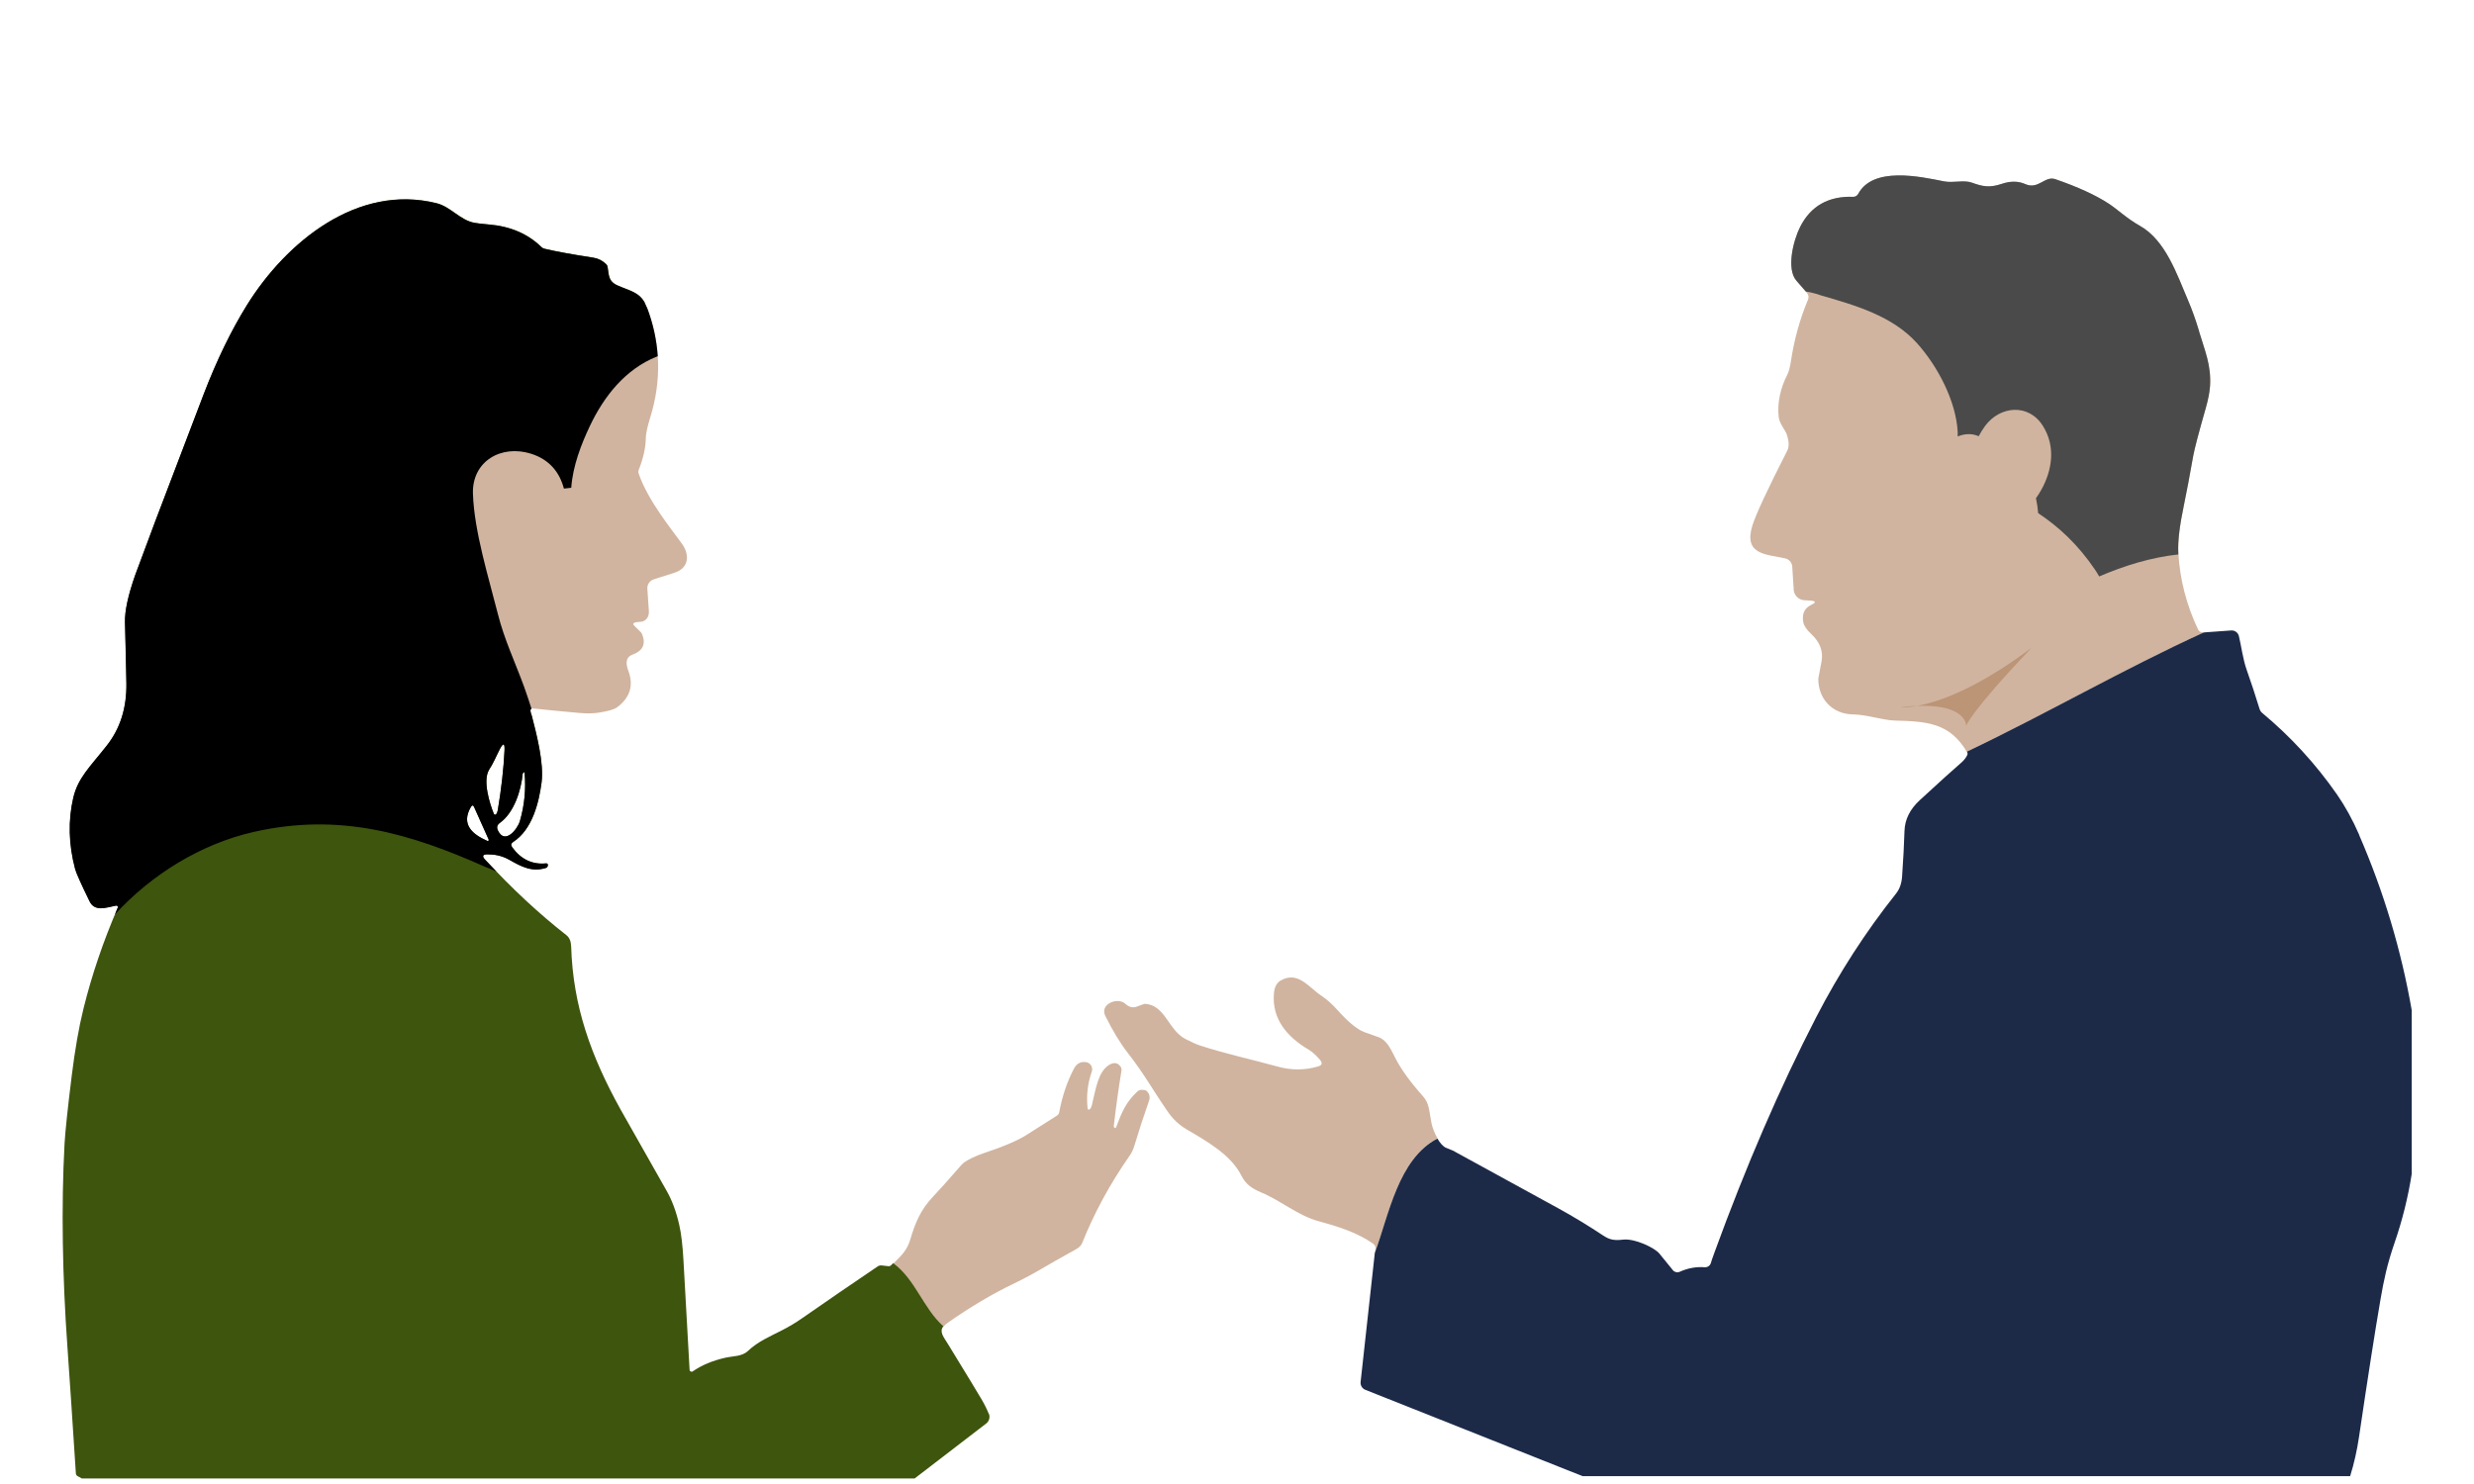 <?xml version="1.0" encoding="UTF-8"?> <svg xmlns="http://www.w3.org/2000/svg" id="Layer_2" viewBox="0 0 300 180"><g id="Layer_1-2"><rect width="300" height="180" fill="none"></rect><rect width="300" height="180" fill="none"></rect><path d="M174.32,138.09c-.36-.62-.63-1.34-.73-1.83-.31-1.53-.25-2.39-1.02-3.27-1.51-1.69-2.6-3.19-3.29-4.5-.59-1.12-1.04-2.31-2.15-2.7-1.06-.38-1.62-.57-1.68-.6-.94-.32-2.21-1.49-3.24-2.65-.65-.73-1.3-1.31-1.96-1.75-1.53-1.01-2.86-3.08-4.97-1.85-.47.28-.74.79-.8,1.54-.28,3.1,1.6,5.31,4.22,6.84.49.29,1.07.87,1.38,1.25.31.38.23.64-.24.78-1.62.48-3.26.48-4.91.02-3.14-.87-6.3-1.54-9.39-2.55-.46-.15-1.06-.42-1.8-.8-2.1-1.09-2.46-4.2-4.97-4.26-.02,0-.32.11-.9.33-.49.19-.95.08-1.4-.33-.95-.87-3.15.04-2.44,1.46.91,1.83,1.83,3.35,2.77,4.55,1.93,2.47,2.92,4.33,4.75,6.99.66.97,1.4,1.67,2.33,2.22,2.58,1.51,5.4,3.12,6.66,5.63.55,1.1,1.35,1.58,2.43,2.04,2.31.96,4.45,2.8,6.88,3.46,2.34.64,4.75,1.38,6.68,2.76.19.13.28.35.26.58l-.06.5c1.72-4.65,2.84-11.39,7.59-13.88Z" fill="#d0b49f"></path><path d="M267.16,76.71c-.26.02-.51-.13-.62-.36-1.42-3-2.21-6.1-2.39-9.28-.07-1.37.15-3.28.67-5.74.34-1.63.72-3.64,1.14-6.03.15-.84.66-2.79,1.53-5.83.29-1.02.46-1.9.51-2.65.16-2.55-.66-4.36-1.32-6.59-.41-1.38-.86-2.65-1.36-3.81-1.34-3.13-2.72-7.27-5.83-9.02-1.56-.87-2.76-2.03-3.78-2.69-1.59-1.04-3.75-2.03-6.48-2.97-1.27-.44-2.06,1.3-3.63.6-.85-.38-1.8-.39-2.84-.04-1.49.5-2.29.35-3.65-.14-1-.36-2.23.07-3.4-.16-2.89-.58-8.58-1.83-10.38,1.52-.12.23-.37.38-.63.36-2.98-.1-5.12,1.11-6.4,3.62-.83,1.62-1.72,5.1-.47,6.55.81.93,1.24,1.42,1.28,1.48.2.23.25.54.13.82-.98,2.33-1.67,4.81-2.07,7.46-.11.75-.27,1.31-.46,1.68-.81,1.57-1.22,3.41-1.02,5.11.11.87.83,1.54,1.03,2.25.23.77.23,1.36.02,1.78-2.43,4.77-3.85,7.82-4.26,9.17-1.06,3.51,1.71,3.42,4,3.93.47.11.81.5.85.98,0,.11.07,1.06.18,2.87.04.57.56,1.18,1.25,1.22.5.03.77.05.81.05.65.06.67.23.07.51-.83.4-1.16,1.1-.97,2.12.08.42.4.9.98,1.44,1.05.98,1.46,2.09,1.23,3.32-.26,1.36-.39,2.05-.39,2.06-.03,2.43,1.68,4.31,4.18,4.35,1.79.03,3.57.71,5.16.75,3.83.1,6.6.28,8.67,3.79,9.75-4.65,18.84-9.95,28.73-14.46h-.08Z" fill="#d0b49f"></path><path d="M266.68,40.22c-.41-1.38-.86-2.65-1.36-3.81-1.34-3.13-2.72-7.27-5.83-9.02-1.56-.87-2.76-2.03-3.78-2.69-1.59-1.04-3.75-2.03-6.48-2.97-1.27-.44-2.06,1.3-3.63.6-.85-.38-1.8-.39-2.84-.04-1.49.5-2.29.35-3.65-.14-1-.36-2.23.07-3.4-.16-2.89-.58-8.58-1.83-10.38,1.52-.12.23-.37.38-.63.36-2.98-.1-5.12,1.11-6.4,3.62-.83,1.62-1.72,5.1-.47,6.55.59.68.97,1.12,1.16,1.33.21.03.42.06.63.11.41.09.79.21,1.16.34,4.22,1.22,8.72,2.5,11.7,5.83,2.48,2.77,4.7,6.97,4.91,10.72,0,.17,0,.38,0,.57.78-.32,1.64-.4,2.44-.07.04.02.07.03.11.04.23-.43.48-.85.77-1.24,1.8-2.44,5.28-2.78,7.02,0,1.55,2.47,1.15,5.33-.22,7.78-.19.34-.4.66-.63.98.13.6.22,1.21.27,1.81,2.58,1.72,4.84,3.84,6.88,6.84.19.28.36.56.52.84,3.08-1.32,6.28-2.31,9.6-2.67,0-.06-.01-.12-.01-.18-.07-1.37.15-3.28.67-5.74.34-1.63.72-3.64,1.14-6.03.15-.84.66-2.79,1.53-5.83.29-1.02.46-1.9.51-2.65.16-2.55-.66-4.36-1.32-6.59Z" fill="#4a4a4a"></path><path d="M286.1,101.31c-.81-1.87-1.73-3.53-2.73-4.97-2.58-3.7-5.6-6.99-9.06-9.87-.15-.12-.25-.29-.31-.47-.52-1.69-1.04-3.27-1.56-4.74-.47-1.32-.66-2.92-.95-4.11-.1-.42-.5-.71-.93-.68l-3.32.24c-9.88,4.51-18.98,9.81-28.73,14.46,0,0,.01.02.02.03.07.12.08.26.02.39-.16.33-.4.64-.74.93-.94.81-2.61,2.32-5.02,4.54-1.19,1.1-1.81,2.34-1.85,3.75-.05,1.57-.14,3.41-.29,5.51-.06.83-.3,1.52-.73,2.06-3.72,4.68-6.93,9.67-9.66,14.95-4.43,8.59-8.55,18.13-12.37,28.61-.22.61-.37,1.03-.43,1.26-.1.32-.4.53-.73.51-1.06-.08-2.08.11-3.05.55-.28.13-.62.05-.82-.19-.84-1.05-1.4-1.73-1.66-2.04-.56-.67-2.94-1.84-4.4-1.67-1.03.12-1.61.03-2.4-.5-1.78-1.18-3.6-2.29-5.48-3.32-2.09-1.15-6.34-3.48-12.74-6.98-.02-.01-.29-.12-.81-.33-.39-.15-.76-.61-1.07-1.13-4.75,2.49-5.87,9.23-7.59,13.88l-1.72,15.63c-.05.42.19.82.58.97l26.34,10.47h93.07c.48-1.53.84-3.14,1.09-4.84,1.05-7.11,1.91-12.64,2.59-16.58.41-2.38.81-4.28,1.71-6.89.94-2.72,1.63-5.5,2.08-8.35v-19.85c-1.28-7.34-3.41-14.42-6.37-21.24Z" fill="#1c2a48"></path><path d="M230.48,85.77s5.39.67,15.87-7.2c-7.6,8-7.93,9.47-7.93,9.47,0,0,.17-3.17-7.93-2.27Z" fill="#bc9476"></path><path d="M139.03,132.31c-.1-.08-.3-.12-.6-.12-.2,0-.38.07-.53.22-1.37,1.29-1.85,2.44-2.55,4.3-.05.12-.12.14-.22.06-.06-.05-.08-.11-.07-.2.25-2.19.56-4.43.93-6.71.03-.19-.02-.38-.14-.53-.35-.45-.8-.5-1.36-.16-1.31.81-1.6,2.82-2.08,4.85-.06.25-.14.41-.23.49-.18.15-.28.11-.3-.12-.16-1.5.01-2.97.51-4.41.02-.05.03-.11.04-.16.07-.48-.26-.92-.74-.99-.65-.09-1.13.17-1.46.79-.83,1.57-1.42,3.34-1.79,5.3-.03.16-.12.3-.26.39-1.16.73-2.38,1.5-3.67,2.33-1.08.69-2.8,1.43-5.16,2.21-.89.29-2.29.9-2.75,1.43-1.55,1.78-2.71,3.08-3.49,3.9-1.49,1.58-2.13,3.16-2.72,5.14-.42,1.42-1.17,2.04-2.08,2.96,2.71,2.01,3.62,5.46,6.08,7.66.12-.15.27-.31.51-.48,2.77-1.94,5.42-3.51,7.96-4.73,1.27-.61,2.54-1.29,3.83-2.06.38-.23,1.65-.95,3.8-2.15.38-.21.62-.46.74-.76,1.46-3.65,3.38-7.19,5.77-10.61.24-.34.42-.74.56-1.2.57-1.88,1.16-3.7,1.78-5.45.15-.43.03-.91-.32-1.18Z" fill="#d0b49f"></path><path d="M57.42,54.59c-8.1,10.79-4.05,25.63,7.03,32.14-.04-.15-.08-.31-.12-.46,0-.03-.01-.07,0-.1.02-.15.15-.26.3-.24,1.66.18,3.55.36,5.68.55.85.08,1.61.06,2.29-.04,1.15-.18,1.89-.39,2.22-.64,1.58-1.18,2.04-2.65,1.38-4.42-.3-.8-.41-1.64.51-1.98,1.27-.47,1.65-1.32,1.13-2.53-.03-.07-.07-.13-.12-.18l-.81-.8c-.18-.18-.15-.31.09-.38.4-.13.79,0,1.15-.24.39-.25.57-.64.53-1.19-.04-.58-.1-1.46-.18-2.66-.04-.51.27-.97.75-1.14.18-.06,1.03-.34,2.53-.81,1.8-.57,1.86-2.2.92-3.51-1.23-1.72-4.14-5.24-5.26-8.54-.05-.14-.04-.29.01-.42.55-1.39.84-2.66.86-3.82,0-.57.19-1.42.54-2.55,1.4-4.52,1.26-8.96-.42-13.35-.07-.19-.16-.36-.24-.52-6.8,6.29-15.11,10.28-20.77,17.82Z" fill="#d0b49f"></path><path d="M119.9,171.49c-.22-.55-.52-1.16-.91-1.82-.4-.68-1.73-2.88-4.01-6.6-.57-.93-1.11-1.52-.59-2.2-2.46-2.21-3.37-5.66-6.08-7.66-.08.08-.16.16-.24.24-.09.1-.23.15-.36.13l-.8-.09c-.17-.02-.33.02-.47.11-3.13,2.12-6.19,4.21-9.17,6.29-.77.54-1.59,1.03-2.45,1.47-1.4.72-2.9,1.34-4.12,2.5-.73.69-1.79.61-2.73.82-1.55.35-2.87.9-3.97,1.66-.04.03-.08.04-.12.04-.14,0-.25-.09-.26-.23-.03-.42-.27-4.84-.74-13.24-.1-1.84-.27-3.28-.51-4.32-.36-1.61-.87-2.98-1.51-4.11-3.71-6.55-5.58-9.85-5.6-9.89-3.57-6.44-5.78-12.51-6-19.79-.02-.63-.21-1.08-.58-1.37-3.33-2.61-6.61-5.66-9.84-9.16-.4-.43-.3-.65.28-.65.85,0,1.72.14,2.65.66,1.53.87,2.76,1.51,4.44.99.1-.03.17-.1.21-.2.02-.04.03-.08.03-.12,0-.17-.07-.25-.24-.23-1.66.16-3.03-.5-4.09-1.96-.18-.25-.14-.47.12-.64,2.35-1.52,3.13-4.84,3.44-7.2.3-2.28-.53-5.61-1.21-8.22-11.08-6.51-15.13-21.35-7.03-32.14,5.65-7.54,13.97-11.53,20.77-17.82-.72-1.33-1.84-1.47-3.32-2.13-1.14-.51-1.03-1.26-1.2-2.23-.02-.14-.09-.27-.2-.37-.43-.41-.93-.67-1.5-.76-2.58-.4-4.56-.76-5.95-1.09-.15-.03-.27-.1-.38-.21-1.64-1.6-3.76-2.51-6.35-2.73-.78-.07-1.36-.13-1.74-.2-1.75-.3-2.91-1.96-4.62-2.38-9.58-2.39-18.21,4.68-22.98,12.33-1.93,3.11-3.69,6.74-5.28,10.89-3.49,9.13-5.43,14.22-5.83,15.3-1.5,4-2.32,6.19-2.45,6.57-.86,2.45-1.28,4.37-1.24,5.76.07,2.62.13,5.07.17,7.36.05,2.99-.75,5.52-2.4,7.6-2.07,2.62-3.47,3.89-4.04,6.3-.64,2.76-.57,5.64.22,8.63.14.52.73,1.83,1.76,3.94.63,1.28,1.98.76,3.21.51.04,0,.08,0,.11.01.09.04.14.15.09.24-1.76,4.07-3.15,8.15-4.16,12.24-.57,2.29-1.04,5.01-1.43,8.15-.49,3.96-.78,6.71-.87,8.22-.42,7.71-.25,16.32.34,24.59.28,3.94.62,9.08,1.03,15.43.01.15.08.27.22.34l.51.28h100.98l8.67-6.66c.37-.28.51-.78.33-1.21ZM63.37,93.87s.01-.05.03-.07l.11-.11c.06-.06.09-.04.1.04.18,2-.01,3.95-.57,5.87-.28.95-1.81,2.92-2.66,1.13-.18-.38-.1-.68.24-.92,1.72-1.24,2.57-3.93,2.76-5.94ZM59.32,93.33c.56-.83.91-1.75,1.29-2.47.42-.79.61-.74.57.16-.11,2.23-.38,4.65-.82,7.26-.04.2-.1.36-.19.47-.02.02-.04.04-.06.05-.09.04-.19,0-.23-.1-.51-1.24-1.39-4.11-.55-5.36ZM57.1,97.89c.15-.25.28-.24.4.02l1.76,3.93s.01.07,0,.1c-.03.06-.1.09-.16.06-1.79-.79-3.24-1.98-2-4.12Z" fill="#3d550c"></path><path d="M78.43,37.28c-.7-1.83-1.9-1.91-3.56-2.65-1.14-.51-1.03-1.26-1.2-2.23-.02-.14-.09-.27-.2-.37-.43-.41-.93-.67-1.5-.76-2.58-.4-4.56-.76-5.95-1.09-.15-.03-.27-.1-.38-.21-1.64-1.6-3.76-2.51-6.35-2.73-.78-.07-1.36-.13-1.74-.2-1.75-.3-2.91-1.96-4.62-2.38-9.58-2.39-18.21,4.68-22.98,12.33-1.93,3.11-3.69,6.74-5.28,10.89-3.49,9.13-5.43,14.22-5.83,15.3-1.5,4-2.32,6.19-2.45,6.57-.86,2.45-1.28,4.37-1.24,5.76.07,2.62.13,5.07.17,7.36.05,2.99-.75,5.52-2.4,7.6-2.07,2.62-3.47,3.89-4.04,6.3-.64,2.76-.57,5.64.22,8.63.14.52.73,1.83,1.76,3.94.63,1.28,1.98.76,3.21.51.04,0,.08,0,.11.01.09.04.14.15.09.24-.12.27-.21.54-.33.81,4.44-4.87,10.47-8.55,16.77-9.99,10.42-2.38,18.97.13,28.25,4.28.41.13.82.31,1.24.52-.46-.48-.92-.95-1.38-1.44-.4-.43-.3-.65.28-.65.85,0,1.72.14,2.65.66,1.53.87,2.76,1.51,4.44.99.1-.03.17-.1.21-.2.02-.04.03-.08.03-.12,0-.17-.07-.25-.24-.23-1.66.16-3.03-.5-4.09-1.96-.18-.25-.14-.47.12-.64,2.35-1.52,3.13-4.84,3.44-7.2.32-2.42-.63-6.01-1.33-8.68,0-.03-.01-.07,0-.1,0-.08.06-.14.12-.19-.3-.89-.57-1.79-.9-2.67-1.08-2.95-2.4-5.73-3.17-8.79-1.12-4.43-2.88-10.04-3.03-14.61-.13-3.96,3.44-5.99,7.04-4.86,2.29.72,3.48,2.31,3.99,4.23.3-.02.59-.07.89-.1.18-2.61,1.21-5.28,2.25-7.47,1.72-3.64,4.31-6.9,8.1-8.43.05-.02.09-.03.14-.05-.13-1.99-.56-3.97-1.31-5.94ZM63.37,93.87s.01-.05.03-.07l.11-.11c.06-.06.09-.04.1.04.18,2-.01,3.95-.57,5.87-.28.95-1.81,2.92-2.66,1.13-.18-.38-.1-.68.24-.92,1.72-1.24,2.57-3.93,2.76-5.94ZM59.32,93.33c.56-.83.91-1.75,1.29-2.47.42-.79.61-.74.57.16-.11,2.23-.38,4.65-.82,7.26-.04.2-.1.36-.19.47-.02.02-.04.04-.06.05-.09.04-.19,0-.23-.1-.51-1.24-1.39-4.11-.55-5.36ZM57.5,97.91l1.76,3.93s.01.07,0,.1c-.03.06-.1.09-.16.06-1.79-.79-3.24-1.98-2-4.12.15-.25.28-.24.4.02Z"></path></g></svg> 